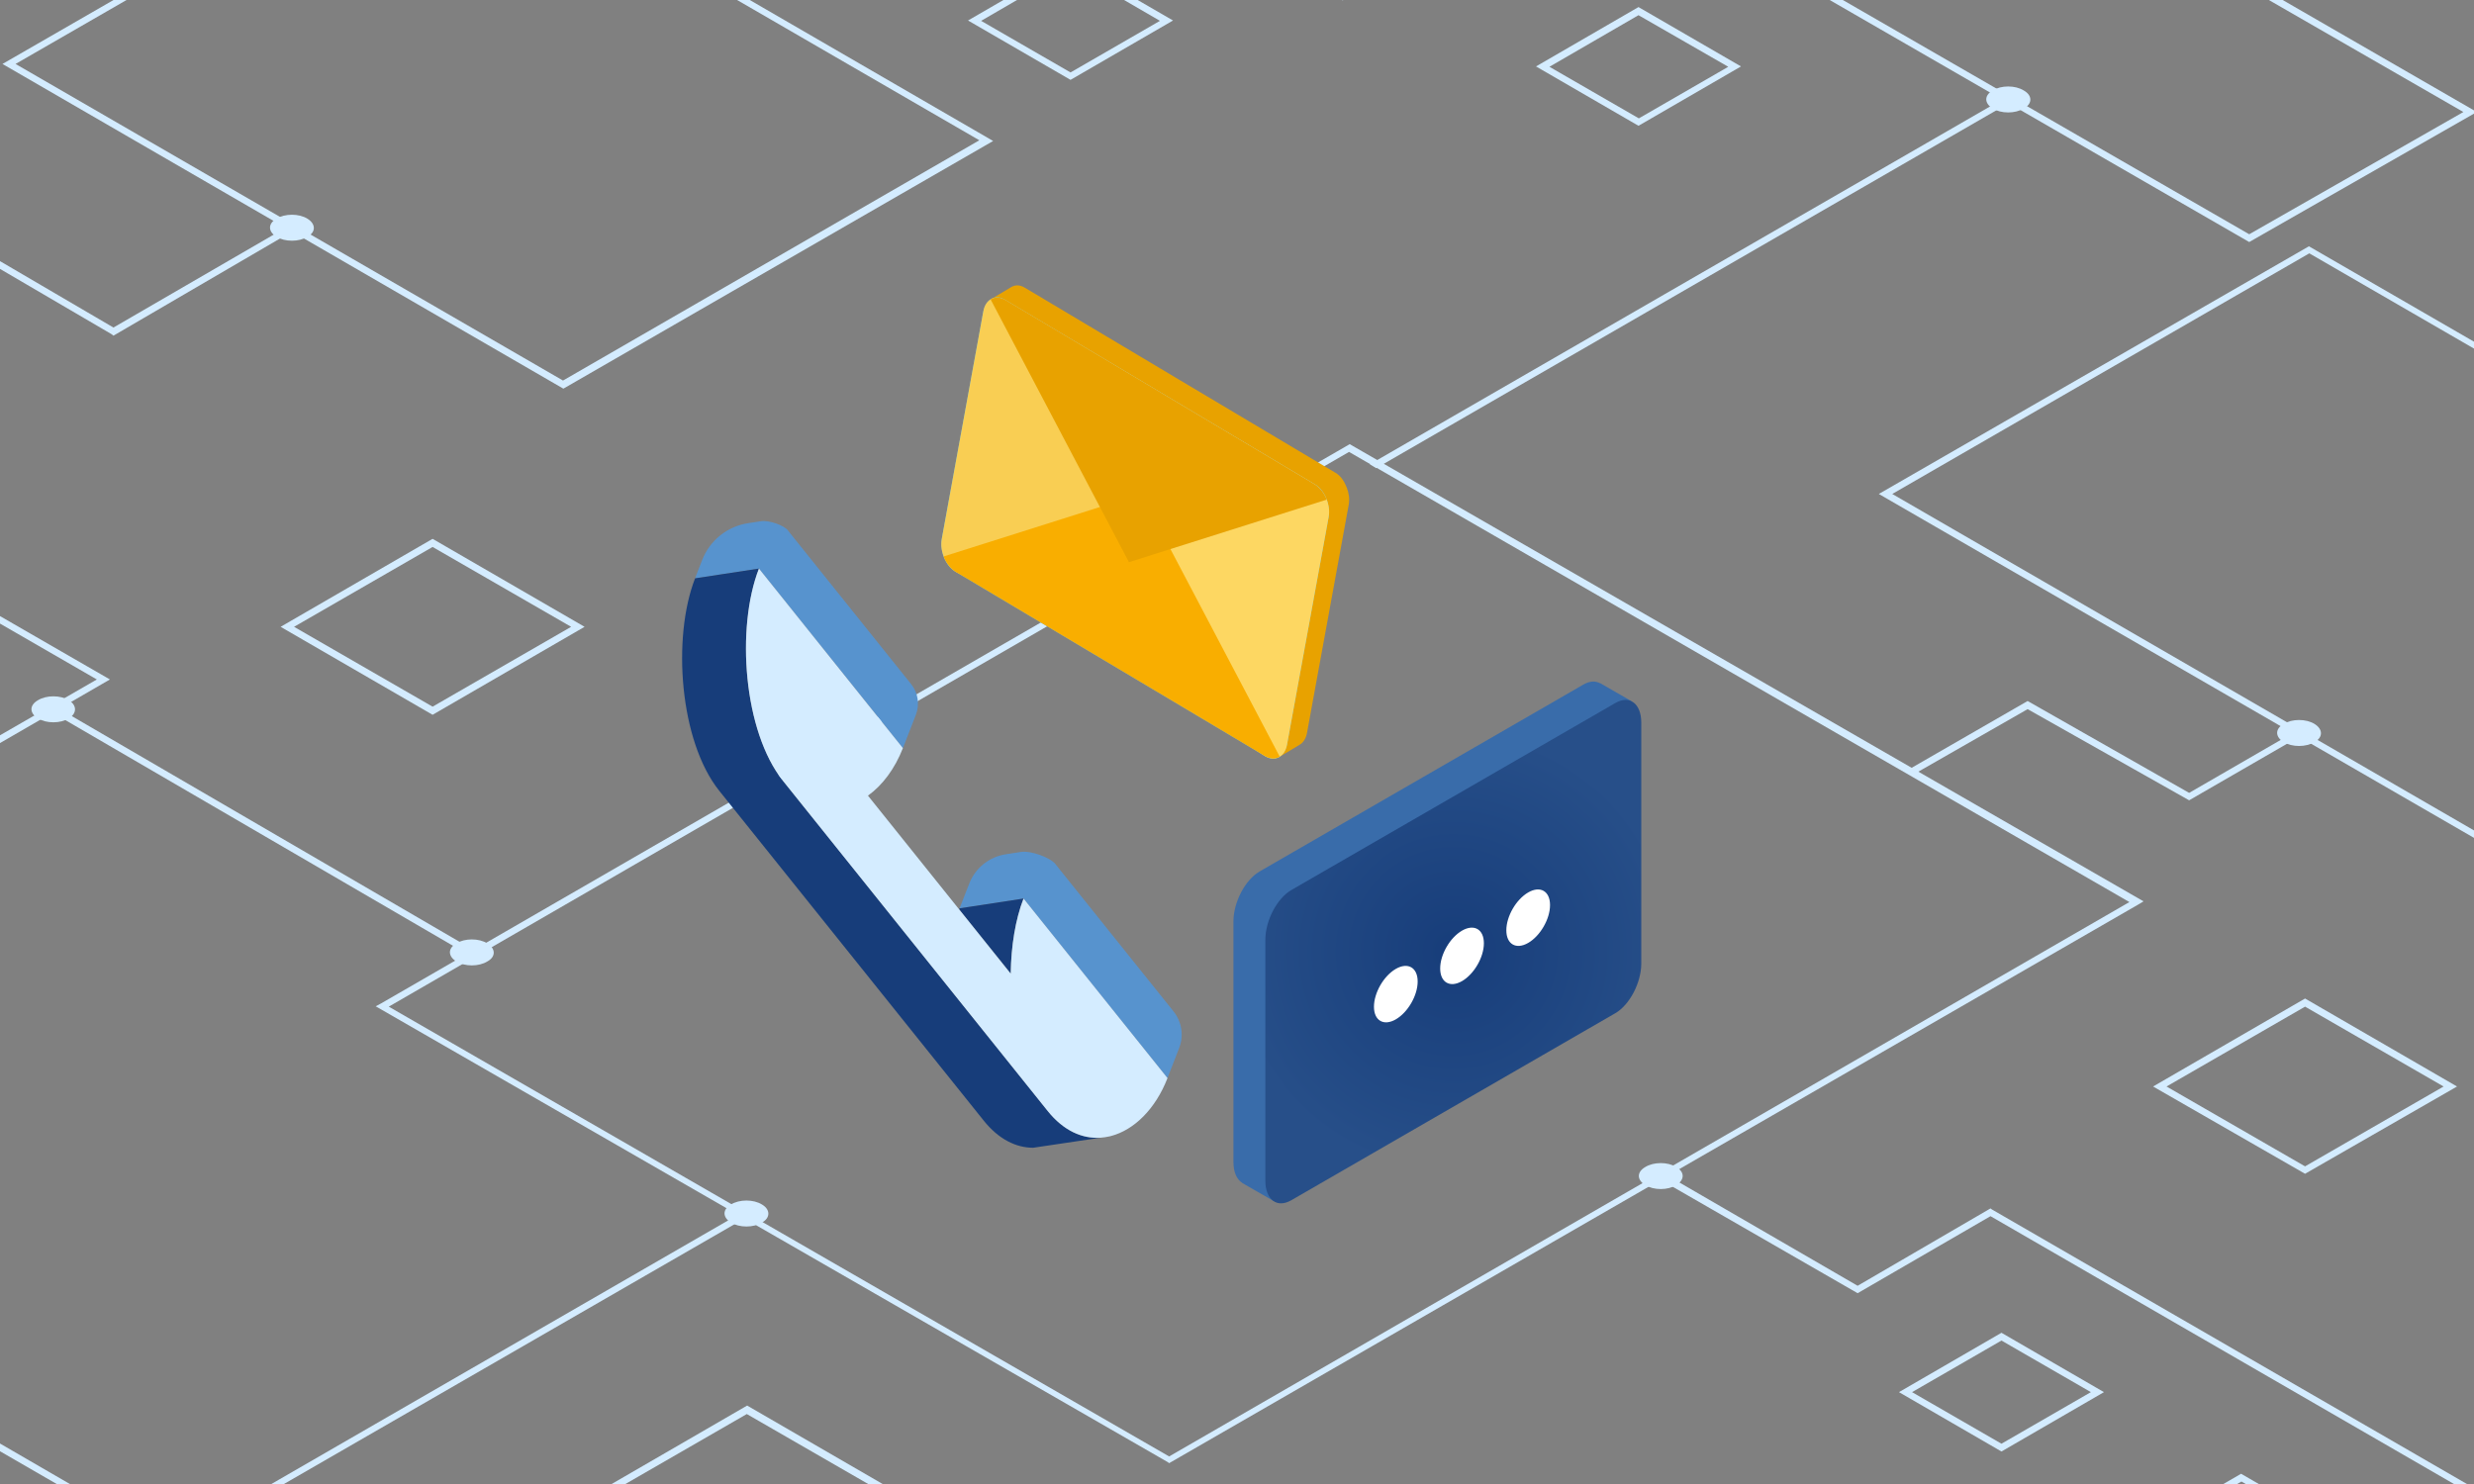 <svg width="700" height="420" viewBox="0 0 700 420" fill="none" xmlns="http://www.w3.org/2000/svg">
<rect x="0" y="0" width="700" height="420" fill="#808080" stroke="none"/>
<g clip-path="url(#clip0_44_1183)">
<path d="M379.9 0.1L281.2 -57L391.7 -120.6L490.2 -63.4L379.9 0.1ZM284.9 -56.9L379.7 -2L486.5 -63.4L391.7 -118.3L284.9 -56.9Z" fill="#D4ECFF"/>
<path d="M159.4 110L0.7 18.1L122.4 -52L281 39.9L159.4 110ZM4.4 18.1L159.3 107.7L277.1 39.7L122.4 -49.9L4.4 18.1Z" fill="#D4ECFF"/>
<path d="M743 262L742.5 261.7L531.6 139.8L653.3 69.7L653.8 70L864.7 191.9L743 262ZM535.4 139.8L743 259.9L861 191.8L653.4 71.7L535.4 139.8Z" fill="#D4ECFF"/>
<path d="M330.8 414.1L330.4 413.8L106.3 284.8L107.8 284L381.9 125.7L382.4 126L606.5 255.1L605 256L330.8 414.1ZM110 284.9L330.8 412.2L602.5 255.3L381.7 127.9L110 284.9Z" fill="#D4ECFF"/>
<path d="M389.4 132.5L387.6 131.4L567.8 27.4L568.7 29L389.4 132.5Z" fill="#D4ECFF"/>
<path d="M87 67C84.6 68.5 80.6 68.5 78.2 67C75.8 65.5 75.8 63.3 78.2 61.9C80.6 60.4 84.6 60.4 87 61.9C89.4 63.4 89.4 65.7 87 67Z" fill="#D4ECFF"/>
<path d="M654.9 210C652.5 211.5 648.5 211.5 646.1 210C643.7 208.5 643.7 206.3 646.1 204.9C648.5 203.4 652.5 203.4 654.9 204.9C657.3 206.4 657.3 208.7 654.9 210Z" fill="#D4ECFF"/>
<path d="M474.3 335.4C471.9 336.9 467.9 336.9 465.5 335.4C463.1 333.9 463.1 331.7 465.5 330.3C467.9 328.8 471.9 328.8 474.3 330.3C476.7 331.7 476.7 333.9 474.3 335.4Z" fill="#D4ECFF"/>
<path d="M62.4 524.4L62 524.1L-98.6 431L-29.8 391.2L-29.4 391.5L131.2 484.6L62.4 524.4ZM-95 430.9L62.5 522.1L127.7 484.5L-30 393.4L-95 430.9Z" fill="#D4ECFF"/>
<path d="M2.28882e-05 210.3L-0.5 210L-102.1 151.4L-71 133.4L-70.5 133.7L31.1 192.3L2.28882e-05 210.3ZM-98.4 151.3L2.28882e-05 208.1L27.4 192.3L-71 135.5L-98.4 151.3Z" fill="#D4ECFF"/>
<path d="M32.1 95L31.6 94.6L-136.7 -3.9L-37.1 -61L-36.1 -59.4L-132.9 -3.9L32.1 92.7L82.1 63.7L83 65.3L32.1 95Z" fill="#D4ECFF"/>
<path d="M19.5 203.3C17.1 204.8 13.1 204.8 10.7 203.3C8.3 201.8 8.3 199.6 10.7 198.2C13.1 196.7 17.1 196.7 19.5 198.2C21.8 199.6 21.8 201.9 19.5 203.3Z" fill="#D4ECFF"/>
<path d="M50 437.5L48.2 436.5L210.7 342.7L211.6 344.3L50 437.5Z" fill="#D4ECFF"/>
<path d="M636.4 68.5L496.9 -12L561.3 -48.8L700.8 31.7L636.4 68.5ZM500.6 -12L636.4 66.3L697 31.7L561.2 -46.5L500.6 -12Z" fill="#D4ECFF"/>
<path d="M572.6 30.7C570.2 32.2 566.2 32.2 563.8 30.7C561.4 29.2 561.4 27 563.8 25.6C566.2 24.1 570.2 24.1 572.6 25.6C575.1 27 575.1 29.4 572.6 30.7Z" fill="#D4ECFF"/>
<path d="M756.6 456L563.2 344.2L525.6 366L469.5 333.7L470.4 331.9L525.6 363.9L563.2 342L563.6 342.3L757.5 454.4L756.6 456Z" fill="#D4ECFF"/>
<path d="M15.654 199.955L14.698 201.597L133.525 270.787L134.481 269.145L15.654 199.955Z" fill="#D4ECFF"/>
<path d="M215.6 346C213.2 347.5 209.2 347.5 206.8 346C204.4 344.5 204.4 342.3 206.8 340.9C209.2 339.4 213.2 339.4 215.6 340.9C218 342.3 218 344.7 215.6 346Z" fill="#D4ECFF"/>
<path d="M137.9 272.1C135.5 273.6 131.5 273.6 129.1 272.1C126.7 270.6 126.7 268.4 129.1 267C131.5 265.5 135.5 265.5 137.9 267C140.3 268.5 140.3 270.8 137.9 272.1Z" fill="#D4ECFF"/>
<path d="M652.2 332.2L609.2 307.5L652.2 282.6L695.2 307.5L652.2 332.2ZM613 307.5L652.2 330.1L691.4 307.5L652.2 284.9L613 307.5Z" fill="#D4ECFF"/>
<path d="M463.6 35.6L434.6 18.8L463.6 2L492.6 18.8L463.6 35.6ZM438.4 18.9L463.7 33.5L489 18.9L463.6 4.3L438.4 18.9Z" fill="#D4ECFF"/>
<path d="M566.3 410.8L537.3 394L566.3 377.2L595.3 394L566.3 410.8ZM541 394L566.3 408.6L591.6 394L566.3 379.4L541 394Z" fill="#D4ECFF"/>
<path d="M634.1 450.7L605.1 433.9L634.1 417.1L663.1 433.9L634.1 450.7ZM608.9 433.9L634.2 448.5L659.5 433.9L634.2 419.3L608.9 433.9Z" fill="#D4ECFF"/>
<path d="M302.9 22.6L273.9 5.8L302.9 -11L331.9 5.8L302.9 22.6ZM277.6 5.9L302.9 20.5L328.2 5.9L302.9 -8.8L277.6 5.9Z" fill="#D4ECFF"/>
<path d="M619.4 226.5L573.7 200.7L541.2 219.3L540.2 217.7L573.7 198.4L619.4 224.4L650 206.7L650.9 208.3L619.4 226.5Z" fill="#D4ECFF"/>
<path d="M122.4 202.3L79.4 177.4L122.4 152.5L165.4 177.4L122.4 202.3ZM83.2 177.4L122.4 200L161.6 177.4L122.4 154.8L83.2 177.4Z" fill="#D4ECFF"/>
<path d="M211.4 447.6L168.4 422.7L211.4 397.8L254.4 422.7L211.4 447.6ZM172.1 422.8L211.3 445.4L250.5 422.8L211.3 400.2L172.1 422.8Z" fill="#D4ECFF"/>
<path d="M381.055 138.011C381.055 138.011 381.017 137.896 380.979 137.839C380.979 137.8 380.94 137.762 380.921 137.704C380.921 137.666 380.883 137.608 380.863 137.57C380.211 135.957 379.174 134.575 377.907 133.826L377.542 133.615L333.869 107.603L290.215 81.572L289.85 81.361C288.583 80.612 287.297 80.593 286.241 81.188C286.202 81.188 286.183 81.226 286.145 81.226C286.126 81.226 286.087 81.265 286.068 81.284L280.309 84.72L283.63 86.179L272.093 149.261C271.785 150.893 272.054 152.678 272.726 154.29C272.726 154.329 272.764 154.386 272.784 154.425C272.784 154.463 272.822 154.502 272.841 154.559C273.494 156.172 274.531 157.554 275.798 158.303L362.895 210.192L362.089 214.147L367.56 210.883C367.56 210.883 367.617 210.845 367.637 210.826C368.712 210.231 369.499 209.079 369.806 207.447L381.612 142.849C381.9 141.275 381.67 139.566 381.055 137.992V138.011Z" fill="#E8A200"/>
<path d="M358.192 214.147L270.134 161.681C267.466 160.088 265.854 155.845 266.525 152.179L278.159 88.502C278.831 84.835 281.538 83.146 284.187 84.739L372.244 137.205C374.912 138.798 376.525 143.041 375.853 146.708L364.219 210.384C363.548 214.051 360.841 215.74 358.192 214.147Z" fill="url(#paint0_linear_44_1183)"/>
<path d="M371.898 136.994L328.225 110.982L314.537 185.831L357.827 213.936C360.687 215.644 363.509 214.262 364.143 210.845L375.949 146.247C376.563 142.83 374.759 138.683 371.898 136.994Z" fill="url(#paint1_linear_44_1183)"/>
<path d="M284.551 84.95L328.225 110.962L314.633 185.332L270.499 161.873C267.639 160.164 265.815 156.018 266.449 152.62L278.236 88.041C278.85 84.624 281.691 83.242 284.551 84.95Z" fill="url(#paint2_linear_44_1183)"/>
<path d="M266.986 157.496C267.696 159.339 268.944 160.971 270.48 161.892L357.827 213.936C359.382 214.857 360.898 214.876 362.089 214.147L322.946 139.777L266.967 157.496H266.986Z" fill="#F9AE00"/>
<path d="M375.392 141.409C374.682 139.566 373.434 137.934 371.898 137.013L284.551 84.95C282.997 84.029 281.48 84.01 280.29 84.739L319.433 159.109L375.411 141.39L375.392 141.409Z" fill="url(#paint3_linear_44_1183)"/>
<path d="M356.349 246.667L447.976 193.76C449.781 192.704 451.432 192.666 452.718 193.376V193.318L461.606 198.444C461.606 198.444 457.671 199.884 455.367 200.728V267.457C455.367 272.89 452.065 279.187 447.995 281.548L360.418 332.113V339.946L351.434 334.782H351.492C349.975 333.841 348.996 331.806 348.996 328.888V260.758C348.996 255.325 352.298 249.028 356.368 246.667H356.349Z" fill="#396CAA"/>
<path d="M365.39 339.677L457.018 286.77C461.088 284.428 464.39 278.112 464.39 272.679V204.549C464.39 199.116 461.088 196.62 457.018 198.982L365.39 251.889C361.321 254.231 358.019 260.547 358.019 265.979V334.11C358.019 339.543 361.321 342.038 365.39 339.677Z" fill="url(#paint4_radial_44_1183)"/>
<path d="M426.207 263.292C426.207 267.227 428.971 268.84 432.388 266.862C435.805 264.885 438.57 260.105 438.57 256.15C438.57 252.196 435.805 250.602 432.388 252.58C428.971 254.557 426.207 259.337 426.207 263.292Z" fill="white"/>
<path d="M407.49 274.099C407.49 278.035 410.254 279.647 413.671 277.67C417.088 275.693 419.853 270.912 419.853 266.958C419.853 263.003 417.088 261.41 413.671 263.387C410.254 265.365 407.49 270.145 407.49 274.099Z" fill="white"/>
<path d="M388.753 284.927C388.753 288.862 391.518 290.475 394.935 288.497C398.352 286.52 401.116 281.74 401.116 277.785C401.116 273.831 398.352 272.237 394.935 274.215C391.518 276.192 388.753 280.972 388.753 284.927Z" fill="white"/>
<path d="M222.967 150.125C221.758 148.627 217.515 147.168 215.308 147.514L211.66 148.07C205.786 148.973 200.852 152.927 198.683 158.475L196.648 163.697L214.732 160.932L255.468 211.747L259.134 202.321C260.267 199.384 259.768 196.063 257.791 193.606L222.929 150.125H222.967Z" fill="#5793CE"/>
<path d="M298.719 244.632C297.126 242.635 291.635 240.677 288.832 241.119L284.59 241.771C279.906 242.482 275.951 245.649 274.243 250.064L271.497 257.091L289.581 254.326L330.317 305.141L333.638 296.598C335.001 293.123 334.387 289.169 332.045 286.251L298.681 244.632H298.719Z" fill="#5793CE"/>
<path d="M296.454 314.433L221.585 221.039C210.335 207.006 208.205 177.673 214.751 160.914L196.667 163.678C190.14 180.437 192.271 209.77 203.501 223.803L278.37 317.197C282.593 322.457 287.489 324.818 292.307 324.838L311.389 321.996C306.244 322.323 300.965 320.057 296.454 314.433Z" fill="#173D7A"/>
<path d="M289.6 254.307L271.517 257.072C271.478 257.167 271.44 257.283 271.401 257.398L285.972 275.558C286.106 267.726 287.297 260.22 289.6 254.307Z" fill="#173D7A"/>
<path d="M289.6 254.307C287.297 260.239 286.087 267.726 285.972 275.559L271.401 257.398L245.581 225.185C249.651 222.267 253.164 217.641 255.468 211.728L245.543 199.365L214.732 160.914C208.205 177.673 210.335 207.006 221.566 221.039L296.434 314.433C300.946 320.057 306.225 322.323 311.37 321.996C312.234 321.939 313.097 321.804 313.942 321.612C314.076 321.574 314.211 321.555 314.345 321.516C320.911 319.789 326.939 313.857 330.336 305.122L289.6 254.307Z" fill="#D4ECFF"/>
</g>
<defs>
<linearGradient id="paint0_linear_44_1183" x1="38.703" y1="-21.534" x2="136.269" y2="36.604" gradientUnits="userSpaceOnUse">
<stop stop-color="#7BDAFF"/>
<stop offset="1" stop-color="#59BDEF"/>
</linearGradient>
<linearGradient id="paint1_linear_44_1183" x1="124.269" y1="108.456" x2="98.77" y2="15.007" gradientUnits="userSpaceOnUse">
<stop stop-color="#FDD762"/>
<stop offset="0.21" stop-color="#FCD55E"/>
<stop offset="0.41" stop-color="#F9CE53"/>
<stop offset="0.6" stop-color="#F5C440"/>
<stop offset="0.79" stop-color="#F0B625"/>
<stop offset="0.97" stop-color="#E8A404"/>
<stop offset="0.99" stop-color="#E8A200"/>
</linearGradient>
<linearGradient id="paint2_linear_44_1183" x1="-53.223" y1="3.315" x2="41.088" y2="-18.72" gradientUnits="userSpaceOnUse">
<stop stop-color="#FDD762"/>
<stop offset="0.21" stop-color="#FCD55E"/>
<stop offset="0.6" stop-color="#F5C440"/>
<stop offset="0.79" stop-color="#F0B625"/>
<stop offset="0.97" stop-color="#E8A404"/>
<stop offset="0.99" stop-color="#E8A200"/>
<stop offset="1" stop-color="#F9CE53"/>
</linearGradient>
<linearGradient id="paint3_linear_44_1183" x1="81.472" y1="-56.512" x2="144.741" y2="37.332" gradientUnits="userSpaceOnUse">
<stop stop-color="#FDD762"/>
<stop offset="0.21" stop-color="#FCD55E"/>
<stop offset="0.41" stop-color="#F9CE53"/>
<stop offset="0.6" stop-color="#F5C440"/>
<stop offset="0.79" stop-color="#F0B625"/>
<stop offset="0.97" stop-color="#E8A404"/>
<stop offset="0.99" stop-color="#E8A200"/>
</linearGradient>
<radialGradient id="paint4_radial_44_1183" cx="0" cy="0" r="1" gradientUnits="userSpaceOnUse" gradientTransform="translate(411.214 269.32) scale(62.851 62.851)">
<stop stop-color="#173D7A"/>
<stop offset="1" stop-color="#274F89"/>
</radialGradient>
<clipPath id="clip0_44_1183">
<rect width="700" height="420" fill="white"/>
</clipPath>
</defs>
</svg>
